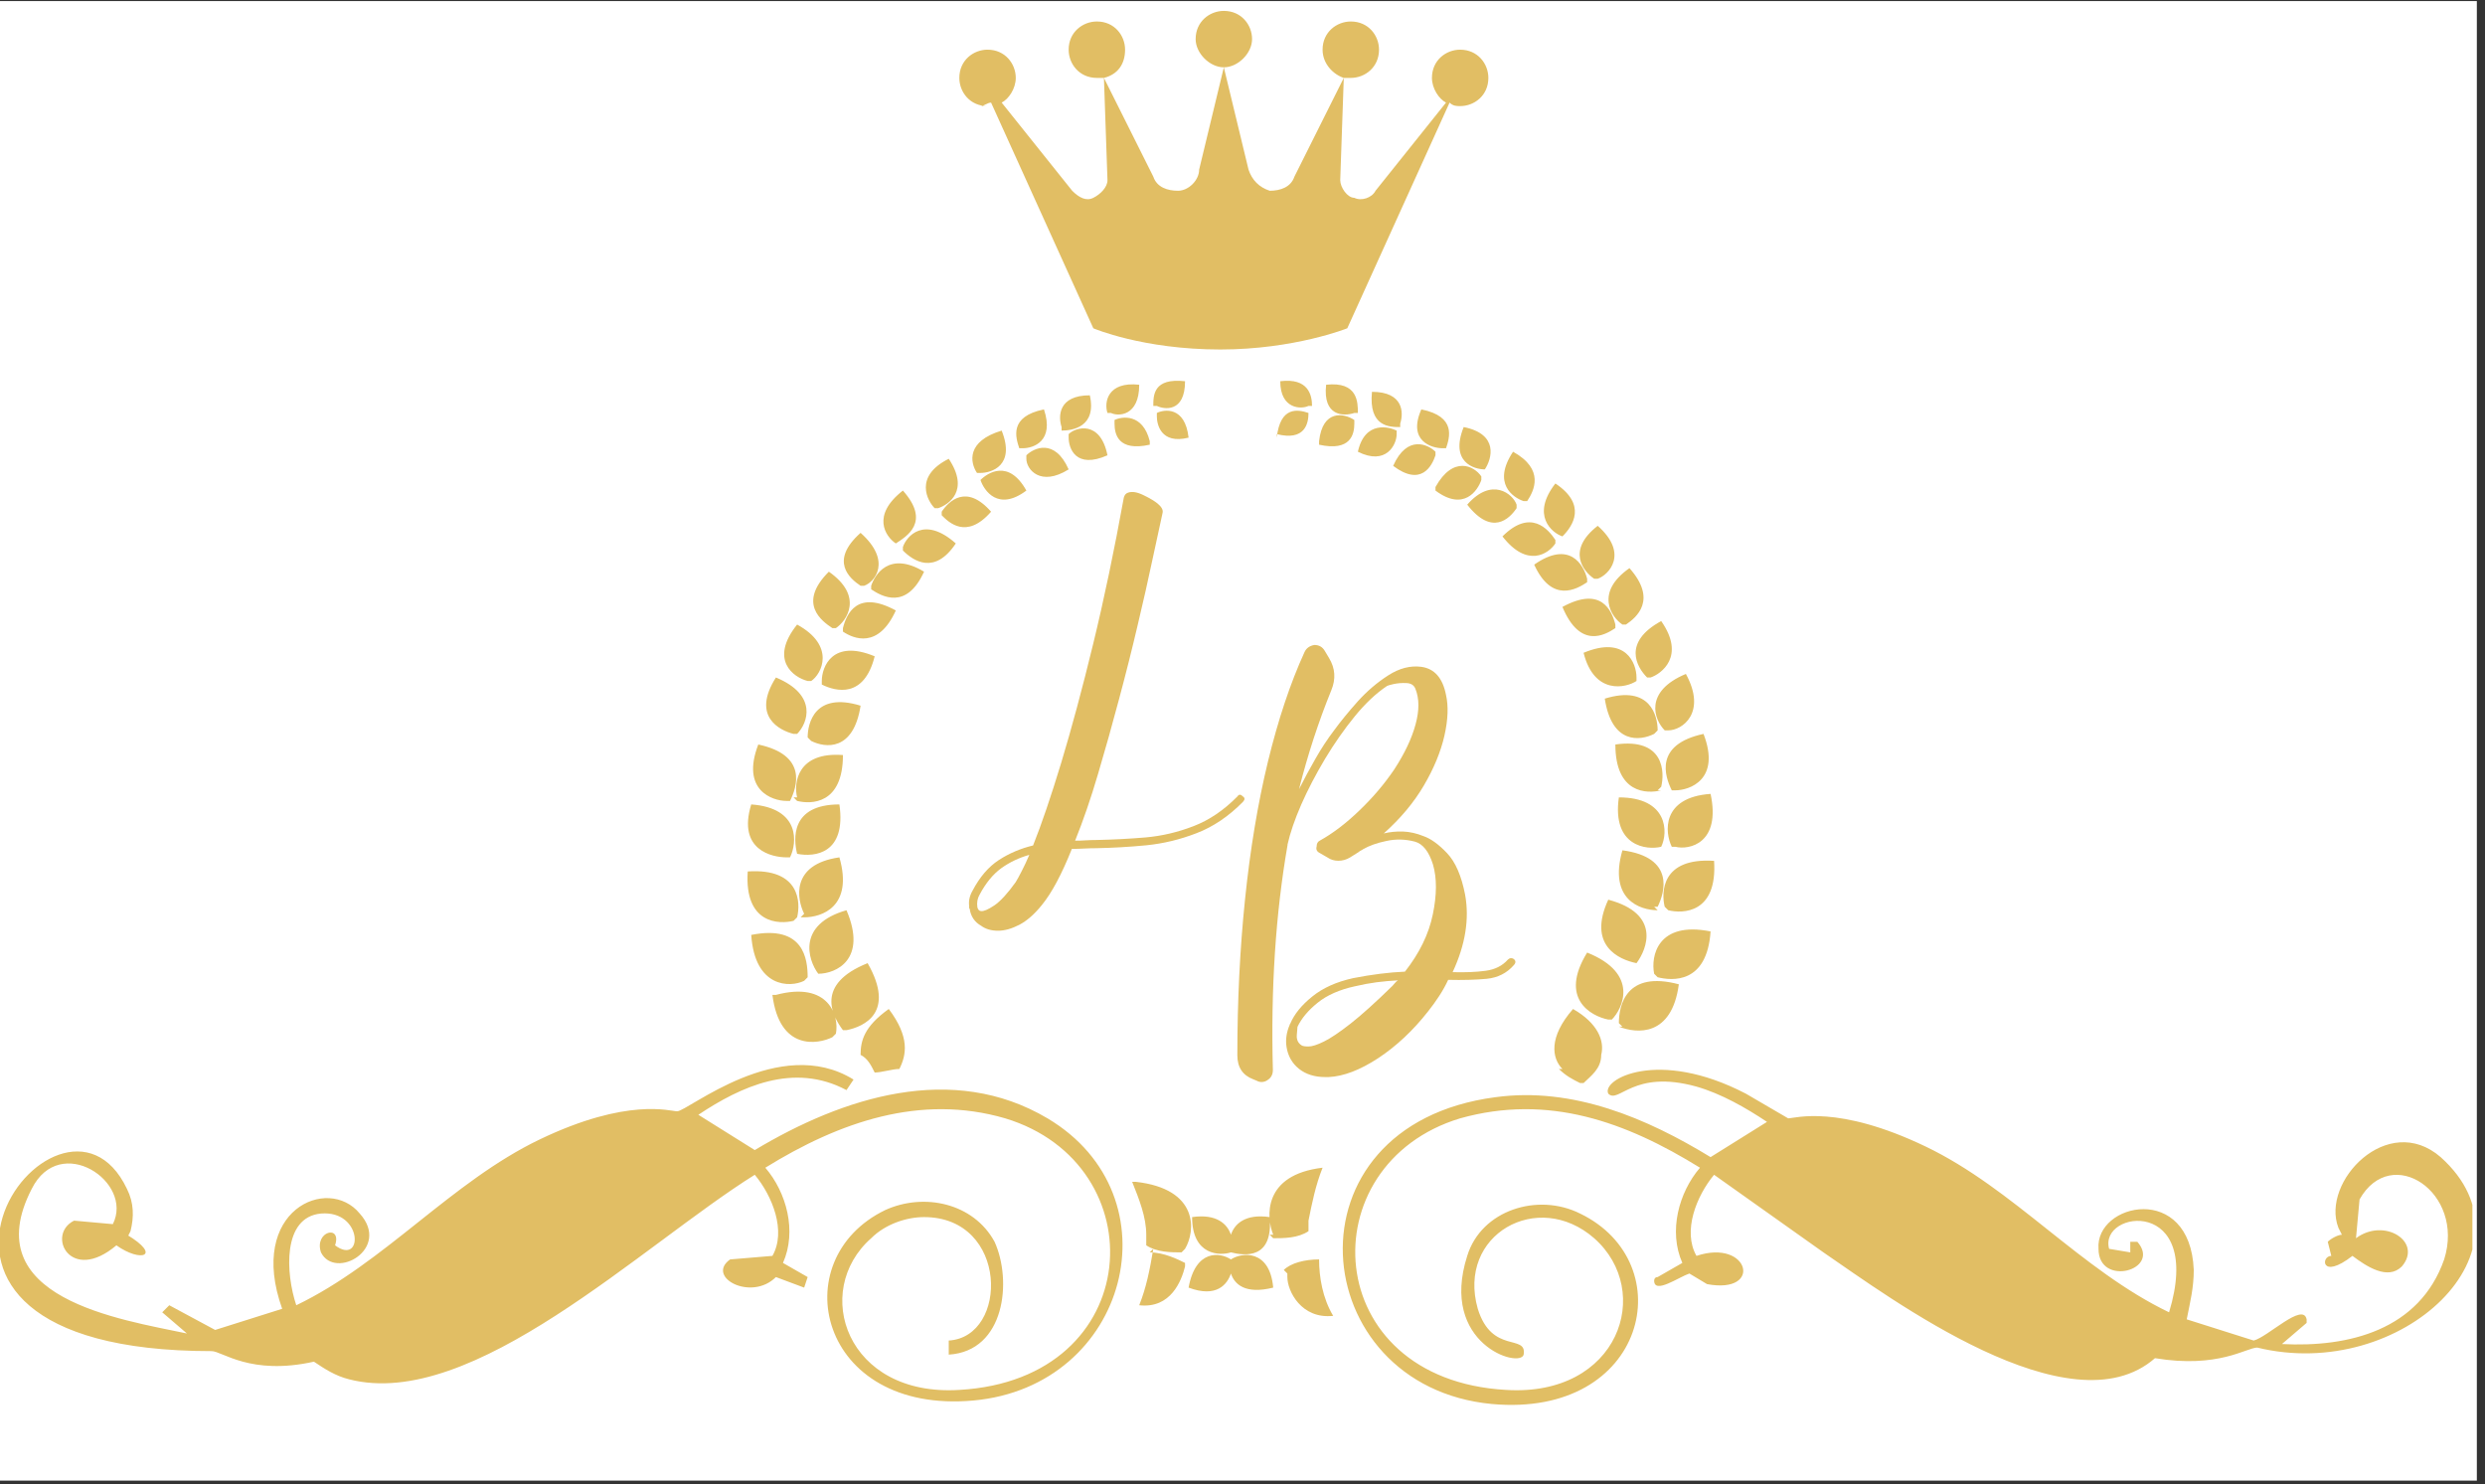 <svg version="1.0" preserveAspectRatio="xMidYMid meet" height="181" viewBox="0 0 227.25 135.75" zoomAndPan="magnify" width="303" xmlns:xlink="http://www.w3.org/1999/xlink" xmlns="http://www.w3.org/2000/svg"><rect x="0" y="0" width="227.25" height="135.75" fill="#333333" stroke="none"/><defs><g></g><clipPath id="d8223c6eed"><path clip-rule="nonzero" d="M 0 0.098 L 226.504 0.098 L 226.504 135.402 L 0 135.402 Z M 0 0.098"></path></clipPath><clipPath id="a192eb86c0"><path clip-rule="nonzero" d="M 0 0.098 L 226.098 0.098 L 226.098 129 L 0 129 Z M 0 0.098"></path></clipPath></defs><g clip-path="url(#d8223c6eed)"><path fill-rule="nonzero" fill-opacity="1" d="M 0 0.098 L 226.504 0.098 L 226.504 135.402 L 0 135.402 Z M 0 0.098" fill="#ffffff"></path></g><g clip-path="url(#a192eb86c0)"><path fill-rule="nonzero" fill-opacity="1" d="M 117.402 116.141 C 118.047 115.496 119.336 115.176 120.629 115.176 C 120.629 116.789 120.949 118.723 121.918 120.336 C 119.016 120.656 117.727 118.078 117.727 116.789 L 117.727 116.465 Z M 90.309 9.703 C 88.695 9.703 87.73 8.414 87.73 7.125 C 87.73 5.512 89.02 4.543 90.309 4.543 C 91.922 4.543 92.891 5.836 92.891 7.125 C 92.891 8.094 92.246 9.059 91.602 9.383 L 98.051 17.445 C 98.695 18.09 99.34 18.414 99.984 18.09 C 100.629 17.77 101.277 17.125 101.277 16.477 L 100.953 7.125 C 100.629 7.125 100.629 7.125 100.309 7.125 C 98.695 7.125 97.727 5.836 97.727 4.543 C 97.727 2.934 99.02 1.965 100.309 1.965 C 101.922 1.965 102.887 3.254 102.887 4.543 C 102.887 5.836 102.242 6.801 100.953 7.125 L 105.469 16.156 C 105.793 17.125 106.758 17.445 107.727 17.445 C 108.695 17.445 109.66 16.477 109.66 15.512 L 111.918 6.156 C 110.629 6.156 109.34 4.867 109.34 3.578 C 109.34 1.965 110.629 0.996 111.918 0.996 C 113.531 0.996 114.5 2.285 114.5 3.578 C 114.5 4.867 113.211 6.156 111.918 6.156 L 114.176 15.512 C 114.5 16.477 115.145 17.125 116.113 17.445 C 117.078 17.445 118.047 17.125 118.371 16.156 L 122.887 7.125 C 121.918 6.801 120.949 5.836 120.949 4.543 C 120.949 2.934 122.242 1.965 123.531 1.965 C 125.145 1.965 126.109 3.254 126.109 4.543 C 126.109 6.156 124.82 7.125 123.531 7.125 C 123.207 7.125 123.207 7.125 122.887 7.125 L 122.562 16.477 C 122.562 17.125 123.207 18.09 123.852 18.09 C 124.5 18.414 125.465 18.09 125.789 17.445 L 132.238 9.383 C 131.594 9.059 130.949 8.094 130.949 7.125 C 130.949 5.512 132.238 4.543 133.527 4.543 C 135.141 4.543 136.109 5.836 136.109 7.125 C 136.109 8.738 134.82 9.703 133.527 9.703 C 133.207 9.703 132.883 9.703 132.562 9.383 L 123.207 30.023 C 123.207 30.023 118.371 31.961 111.598 31.961 C 104.5 31.961 99.984 30.023 99.984 30.023 L 90.633 9.383 C 90.309 9.383 89.988 9.703 89.664 9.703 Z M 71.926 73.246 C 70.637 73.246 67.73 72.277 69.344 68.086 C 73.859 69.051 72.895 71.953 72.246 73.246 C 72.246 73.246 71.926 73.246 71.926 73.246 Z M 72.895 72.922 C 72.57 71.633 72.895 68.73 77.086 69.051 C 77.086 73.566 74.184 73.566 72.895 73.246 C 72.895 73.246 72.895 73.246 72.57 72.922 Z M 72.895 78.082 C 72.57 76.793 72.246 73.566 76.762 73.566 C 77.41 78.082 74.504 78.406 72.895 78.082 C 72.895 78.082 72.895 78.082 72.57 78.082 Z M 103.855 108.078 C 109.66 108.723 109.34 112.594 108.371 114.207 L 108.051 114.531 C 107.082 114.531 105.793 114.531 104.824 113.887 C 104.824 113.562 104.824 113.238 104.824 112.918 C 104.824 111.305 104.18 109.691 103.535 108.078 Z M 109.016 111.305 C 111.273 110.98 112.242 111.949 112.566 112.918 C 112.887 111.949 113.855 110.98 116.113 111.305 C 116.434 115.176 113.855 114.852 112.566 114.531 C 111.598 114.852 109.016 114.852 109.016 111.305 Z M 71.926 78.406 C 70.637 78.406 67.41 77.762 68.699 73.566 C 73.215 73.891 72.895 77.117 72.246 78.406 C 72.246 78.406 71.926 78.406 71.926 78.406 Z M 68.379 79.695 C 73.215 79.375 73.215 82.598 72.895 83.891 C 72.895 83.891 72.895 83.891 72.57 84.211 C 71.281 84.535 68.055 84.535 68.379 79.695 Z M 73.539 83.566 C 72.895 82.277 72.246 79.051 76.762 78.406 C 78.055 82.922 75.152 83.891 73.539 83.891 C 73.539 83.891 73.215 83.891 73.215 83.891 Z M 74.828 89.051 C 73.859 87.758 72.895 84.535 77.41 83.242 C 79.344 87.758 76.441 89.051 74.828 89.051 C 74.828 89.051 74.504 89.051 74.504 89.051 Z M 77.086 94.211 C 76.117 92.918 74.504 90.016 79.344 88.082 C 81.922 92.598 79.02 93.887 77.41 94.211 C 77.41 94.211 77.086 94.211 77.086 94.211 Z M 68.699 85.5 C 73.539 84.535 73.859 87.758 73.859 89.371 C 73.859 89.371 73.859 89.371 73.539 89.695 C 72.246 90.34 69.023 90.34 68.699 85.5 Z M 78.699 96.469 C 78.699 95.176 79.02 93.887 81.277 92.273 C 83.215 94.855 82.891 96.469 82.246 97.758 C 81.602 97.758 80.633 98.082 79.988 98.082 C 79.668 97.434 79.344 96.789 78.699 96.469 C 78.699 96.469 78.699 96.469 78.375 96.469 Z M 97.082 39.055 C 96.762 38.09 96.762 36.152 99.664 36.152 C 100.309 39.055 98.051 39.379 97.082 39.379 Z M 101.277 37.766 C 100.953 36.797 101.277 34.863 104.18 35.184 C 104.18 38.09 102.242 38.09 101.598 37.766 Z M 105.793 37.766 C 106.438 37.441 108.371 37.121 108.695 40.023 C 106.113 40.668 105.793 38.734 105.793 38.09 Z M 105.469 37.121 C 105.469 36.152 105.469 34.539 108.371 34.863 C 108.371 37.766 106.438 37.441 105.793 37.121 Z M 93.211 40.992 C 92.891 40.023 92.246 38.09 95.469 37.441 C 96.438 40.348 94.504 40.992 93.535 40.992 Z M 97.727 39.699 C 98.371 39.055 100.629 38.41 101.277 41.637 C 98.371 42.926 97.727 40.992 97.727 40.023 C 97.727 40.023 97.727 40.023 97.727 39.699 Z M 105.145 40.668 C 102.242 41.312 101.922 39.699 101.922 38.734 C 101.922 38.734 101.922 38.734 101.922 38.41 C 102.566 38.09 104.5 37.766 105.145 40.348 Z M 89.344 43.25 C 88.695 42.281 88.375 40.348 91.602 39.379 C 92.891 42.605 90.633 43.25 89.664 43.25 Z M 93.859 41.957 C 93.859 41.957 93.859 41.957 93.859 41.637 C 94.504 40.992 96.438 40.023 97.727 42.926 C 95.148 44.539 93.859 42.926 93.859 41.957 Z M 85.473 46.473 C 84.828 45.828 83.535 43.57 86.762 41.957 C 88.695 44.863 86.762 46.152 85.793 46.473 C 85.793 46.473 85.793 46.473 85.473 46.473 Z M 89.664 44.215 C 89.664 44.215 89.664 44.215 89.664 43.895 C 90.309 43.25 92.246 41.957 93.859 44.863 C 91.277 46.797 89.988 44.863 89.664 43.895 Z M 81.922 49.699 C 80.957 49.055 79.668 47.121 82.57 44.863 C 85.148 47.766 82.891 49.055 81.922 49.699 C 81.922 49.699 81.922 49.699 81.602 49.699 Z M 86.117 47.121 C 86.117 47.121 86.117 47.121 86.117 46.797 C 86.762 45.828 88.375 44.215 90.633 46.797 C 88.375 49.379 86.762 47.766 86.117 47.121 Z M 82.57 50.344 C 82.57 50.344 82.57 50.344 82.57 50.023 C 82.891 49.055 84.504 47.121 87.406 49.699 C 85.473 52.602 83.535 51.312 82.57 50.344 Z M 78.699 53.57 C 77.73 52.926 75.797 51.312 78.699 48.73 C 81.602 51.312 79.988 53.246 79.02 53.57 C 79.02 53.57 79.02 53.57 78.699 53.57 Z M 79.668 53.895 C 79.668 53.895 79.668 53.895 79.668 53.57 C 79.988 52.602 81.277 50.344 84.504 52.281 C 82.891 55.828 80.633 54.539 79.668 53.895 Z M 76.117 57.441 C 75.152 56.797 72.895 55.184 75.797 52.281 C 79.02 54.539 77.41 56.797 76.441 57.441 C 76.441 57.441 76.117 57.441 76.117 57.441 Z M 77.086 57.762 C 77.086 57.762 77.086 57.762 77.086 57.441 C 77.41 56.152 78.375 53.895 81.922 55.828 C 80.312 59.375 78.055 58.41 77.086 57.762 Z M 73.859 62.277 C 72.57 61.957 70.312 60.344 72.895 57.117 C 76.441 59.055 75.152 61.633 74.184 62.277 C 74.184 62.277 74.184 62.277 73.859 62.277 Z M 75.152 62.602 C 75.152 62.602 75.152 62.602 75.152 62.277 C 75.152 60.988 76.117 58.41 79.988 60.02 C 79.02 63.891 76.441 63.246 75.152 62.602 Z M 72.57 67.117 C 71.281 66.793 68.699 65.504 70.957 61.957 C 74.828 63.57 73.859 66.148 72.895 67.117 C 72.895 67.117 72.57 67.117 72.57 67.117 Z M 70.957 90.984 C 75.797 89.695 76.762 92.918 76.441 94.531 C 76.441 94.531 76.441 94.531 76.117 94.855 C 74.828 95.5 71.281 96.145 70.637 90.984 Z M 151.59 83.242 C 149.98 83.242 147.074 82.277 148.367 77.762 C 153.203 78.406 152.234 81.633 151.59 82.922 C 151.59 82.922 151.27 82.922 151.27 82.922 Z M 151.27 89.051 C 150.945 87.438 151.59 84.211 156.43 85.18 C 156.105 90.016 152.883 89.695 151.59 89.371 C 151.59 89.371 151.59 89.371 151.27 89.051 Z M 212.871 113.562 C 213.195 113.238 213.84 112.918 214.164 112.918 L 213.84 112.273 C 212.227 108.078 218.355 101.629 223.195 105.82 C 232.547 114.207 219.645 126.465 206.422 123.238 C 205.453 123.238 202.875 125.172 197.07 124.207 C 189.328 130.98 172.879 118.723 166.75 114.531 L 156.75 107.434 C 155.141 109.371 153.848 112.594 155.141 114.852 C 159.977 113.238 161.266 118.398 156.105 117.434 L 154.492 116.465 C 153.527 116.789 151.27 118.398 151.27 117.109 C 151.27 117.109 151.27 116.789 151.59 116.789 L 153.848 115.496 C 152.559 112.594 153.527 109.047 155.461 106.789 C 148.688 102.598 141.594 100.016 133.531 102.273 C 119.66 106.465 120.629 126.141 137.723 127.109 C 148.043 127.754 151.27 118.078 145.785 113.238 C 140.625 108.723 133.207 112.918 135.141 119.691 C 136.434 123.883 139.656 121.949 139.336 123.883 C 139.012 125.172 131.594 122.914 134.176 114.852 C 135.465 110.66 140.625 109.047 144.496 110.98 C 153.848 115.496 150.625 129.688 136.434 128.398 C 119.336 126.785 117.078 102.918 136.754 100.34 C 143.852 99.371 150.625 102.273 156.43 105.82 L 161.59 102.598 C 159.656 101.305 157.398 100.016 155.141 99.371 C 149.332 97.758 148.043 100.984 147.074 100.016 C 146.43 98.727 151.59 95.824 159.656 100.016 L 163.523 102.273 C 164.172 102.273 168.039 100.984 176.105 104.855 C 184.168 108.723 190.297 116.145 198.359 120.012 C 201.586 109.371 191.906 110.66 192.875 114.207 L 194.812 114.531 L 194.812 113.562 L 195.457 113.562 C 197.715 116.141 191.906 117.754 191.906 114.207 C 191.586 110.016 200.293 108.078 200.617 116.141 C 200.617 117.754 200.293 119.047 199.973 120.656 L 206.098 122.594 C 207.391 122.27 210.613 119.047 210.938 120.656 C 210.938 120.656 210.938 120.98 210.938 120.98 L 208.68 122.914 C 214.809 123.238 221.258 121.625 223.516 115.176 C 225.453 109.047 218.68 104.531 215.777 109.691 L 215.453 113.238 C 218.035 111.305 221.582 113.562 219.645 115.82 C 218.355 117.109 216.422 115.82 215.129 114.852 C 212.227 117.109 212.227 114.852 213.195 114.852 Z M 11.609 112.918 C 14.836 114.852 12.902 115.496 10.645 113.887 C 6.449 117.434 4.191 112.918 6.773 111.629 L 10.32 111.949 C 12.258 108.078 5.484 103.562 2.902 108.723 C -2.258 118.723 10.965 120.656 17.094 121.949 L 14.836 120.012 L 15.48 119.367 L 19.676 121.625 L 25.805 119.691 C 22.578 110.66 29.996 107.434 32.898 110.98 C 35.801 114.207 30.641 117.109 29.352 114.531 C 28.707 112.594 31.285 111.949 30.641 113.887 C 33.223 115.82 33.223 110.66 29.352 110.98 C 25.805 111.305 26.125 116.465 27.094 119.367 C 35.156 115.496 41.285 108.078 49.348 104.207 C 57.41 100.34 61.281 101.629 61.926 101.629 C 62.895 101.629 71.281 94.531 78.055 98.727 L 77.41 99.691 C 72.57 97.113 67.73 99.371 63.863 101.949 L 69.023 105.176 C 77.086 100.34 87.086 97.113 95.793 102.273 C 107.727 109.371 103.211 126.785 89.02 128.078 C 74.828 129.367 71.602 115.176 80.957 110.66 C 84.504 109.047 89.02 110.016 90.953 113.562 C 92.566 117.109 91.922 123.562 86.762 123.883 L 86.762 122.594 C 92.246 122.27 92.246 111.305 84.504 111.305 C 82.891 111.305 80.957 111.949 79.668 113.238 C 74.184 118.078 77.41 127.754 87.73 127.109 C 104.824 126.141 105.793 106.465 91.922 102.273 C 84.18 100.016 76.762 102.598 69.988 106.789 C 71.926 109.047 72.895 112.594 71.602 115.496 L 73.859 116.789 L 73.539 117.754 L 70.957 116.789 C 68.699 119.047 64.508 116.789 66.766 115.176 L 70.637 114.852 C 71.926 112.594 70.637 109.371 69.023 107.434 C 58.703 113.887 43.219 129.043 31.93 126.141 C 30.641 125.82 29.672 125.172 28.707 124.527 C 22.898 125.82 20.32 123.562 19.352 123.562 C -15.16 123.562 5.484 95.824 11.609 108.723 C 12.258 110.016 12.258 111.305 11.934 112.594 L 11.609 113.238 Z M 73.859 67.438 C 73.859 66.148 74.504 63.246 78.699 64.535 C 78.055 68.73 75.473 68.406 74.184 67.762 C 74.184 67.762 74.184 67.762 73.859 67.438 Z M 108.695 117.754 C 109.34 114.207 111.598 114.531 112.566 115.176 C 113.531 114.531 116.113 114.207 116.434 117.754 C 113.855 118.398 112.887 117.434 112.566 116.465 C 112.242 117.434 111.273 118.723 108.695 117.754 Z M 105.145 114.531 C 106.438 114.531 107.727 115.176 108.371 115.496 L 108.371 115.82 C 108.051 117.109 107.082 119.691 104.18 119.367 C 104.824 117.754 105.145 116.145 105.469 114.207 Z M 142.883 97.758 C 141.914 96.789 141.594 94.855 143.852 92.273 C 146.109 93.566 146.754 95.176 146.43 96.469 C 146.43 97.758 145.465 98.402 144.816 99.047 C 144.816 99.047 144.496 99.047 144.496 99.047 C 143.852 98.727 143.207 98.402 142.559 97.758 Z M 116.758 40.023 C 117.078 37.121 118.691 37.441 119.66 37.766 C 119.66 38.734 119.336 40.348 116.758 39.699 Z M 119.66 37.121 C 119.016 37.441 117.078 37.441 117.078 34.863 C 119.66 34.539 119.984 36.152 119.984 37.121 Z M 123.852 37.766 C 122.887 38.09 120.949 38.09 121.273 35.184 C 124.176 34.863 124.176 36.797 124.176 37.766 Z M 120.629 40.348 C 120.949 37.441 122.887 37.766 123.852 38.41 C 123.852 38.41 123.852 38.41 123.852 38.734 C 123.852 39.699 123.531 41.312 120.629 40.668 Z M 124.176 41.312 C 124.82 38.41 127.078 39.055 127.723 39.379 C 127.723 39.379 127.723 39.379 127.723 39.699 C 127.723 40.668 126.758 42.605 124.176 41.312 Z M 128.047 39.055 C 127.078 39.055 125.145 39.055 125.465 35.832 C 128.367 35.832 128.367 37.766 128.047 38.734 Z M 131.918 40.992 C 130.949 40.992 128.691 40.348 129.98 37.441 C 133.207 38.09 132.562 40.023 132.238 40.992 Z M 127.402 42.605 C 128.691 39.699 130.625 40.668 131.273 41.312 C 131.273 41.312 131.273 41.312 131.273 41.637 C 130.949 42.605 129.98 44.539 127.402 42.605 Z M 131.273 44.539 C 132.883 41.637 134.82 42.605 135.465 43.57 C 135.465 43.57 135.465 43.57 135.465 43.895 C 135.141 44.863 133.852 46.797 131.273 44.863 Z M 135.785 42.926 C 134.82 42.926 132.562 42.281 133.852 39.055 C 137.078 39.699 136.434 41.957 135.785 42.926 C 135.785 42.926 135.785 42.926 135.465 42.926 Z M 139.336 45.828 C 138.367 45.508 136.434 44.215 138.367 41.312 C 141.27 42.926 140.301 44.863 139.656 45.828 C 139.656 45.828 139.656 45.828 139.336 45.828 Z M 134.176 46.152 C 136.434 43.57 138.367 45.184 138.691 46.152 C 138.691 46.152 138.691 46.152 138.691 46.473 C 138.043 47.441 136.434 49.055 134.176 46.152 Z M 142.238 49.699 C 141.594 50.668 139.656 51.957 137.398 49.055 C 139.98 46.473 141.594 48.41 142.238 49.379 C 142.238 49.379 142.238 49.379 142.238 49.699 Z M 142.883 49.055 C 141.914 48.73 139.98 47.121 142.238 44.215 C 145.141 46.152 143.852 48.086 142.883 49.055 C 142.883 49.055 142.883 49.055 142.559 49.055 Z M 145.141 53.246 C 144.172 53.895 141.914 55.184 140.301 51.637 C 143.527 49.379 144.816 51.637 145.141 52.926 C 145.141 52.926 145.141 52.926 145.141 53.246 Z M 145.785 52.926 C 144.816 52.281 143.207 50.344 146.109 48.086 C 149.012 50.668 147.074 52.602 146.109 52.926 C 146.109 52.926 146.109 52.926 145.785 52.926 Z M 147.723 57.441 C 146.754 58.086 144.496 59.375 142.883 55.504 C 146.43 53.57 147.398 55.828 147.723 57.117 C 147.723 57.117 147.723 57.117 147.723 57.441 Z M 148.367 57.117 C 147.398 56.473 145.785 54.215 149.012 51.957 C 151.59 54.859 149.656 56.473 148.688 57.117 C 148.688 57.117 148.688 57.117 148.367 57.117 Z M 149.656 62.277 C 148.688 62.922 145.785 63.57 144.816 59.699 C 148.688 58.086 149.656 60.668 149.656 61.957 C 149.656 61.957 149.656 61.957 149.656 62.277 Z M 150.625 61.957 C 149.656 60.988 148.367 58.73 151.914 56.797 C 154.172 60.02 151.914 61.633 150.945 61.957 C 150.945 61.957 150.625 61.957 150.625 61.957 Z M 151.27 67.117 C 149.98 67.762 147.398 68.086 146.754 63.891 C 150.945 62.602 151.59 65.504 151.59 66.793 C 151.59 66.793 151.59 66.793 151.27 67.117 Z M 152.238 66.793 C 151.27 65.828 150.301 63.246 154.172 61.633 C 156.105 65.18 153.848 66.793 152.559 66.793 C 152.559 66.793 152.234 66.793 152.234 66.793 Z M 151.914 72.277 C 150.625 72.602 147.723 72.602 147.723 68.086 C 152.234 67.438 152.234 70.664 151.914 71.953 C 151.914 71.953 151.914 71.953 151.59 72.277 Z M 152.883 72.277 C 152.238 70.988 151.27 68.086 155.785 67.117 C 157.398 71.309 154.492 72.277 153.203 72.277 C 153.203 72.277 152.883 72.277 152.883 72.277 Z M 151.914 77.438 C 150.625 77.762 147.398 77.438 148.043 72.922 C 152.559 72.922 152.559 76.148 151.914 77.438 C 151.914 77.438 151.59 77.438 151.59 77.438 Z M 152.883 77.438 C 152.238 76.148 151.914 72.922 156.43 72.602 C 157.398 77.117 154.492 77.762 153.203 77.438 C 153.203 77.438 152.883 77.438 152.883 77.438 Z M 152.559 83.242 C 152.559 83.242 152.559 83.242 152.234 82.922 C 151.914 81.633 151.914 78.406 156.75 78.727 C 157.074 83.566 153.848 83.566 152.559 83.242 Z M 149.656 88.082 C 148.043 87.758 145.141 86.469 147.074 82.277 C 151.914 83.566 150.625 86.793 149.656 88.082 C 149.656 88.082 149.332 88.082 149.332 88.082 Z M 147.074 93.242 C 145.465 92.918 142.559 91.309 145.141 87.113 C 149.98 89.051 148.367 92.273 147.398 93.242 C 147.398 93.242 147.074 93.242 147.074 93.242 Z M 148.367 93.887 C 148.367 93.887 148.367 93.887 148.043 93.566 C 148.043 91.953 148.688 88.727 153.527 90.016 C 152.883 94.855 149.656 94.531 148.043 93.887 Z M 116.434 112.918 C 115.789 111.305 115.469 107.434 120.949 106.789 C 120.305 108.402 119.984 110.016 119.66 111.629 C 119.66 111.949 119.66 112.273 119.66 112.594 C 118.691 113.238 117.402 113.238 116.434 113.238 L 116.113 112.918 Z M 116.434 112.918" fill="#e1be64"></path></g><g fill-opacity="1" fill="#e1be64"><g transform="translate(113.153, 97.999)"><g><path d="M 24.734 -10.234 C 24.898 -10.398 25.082 -10.422 25.281 -10.297 C 25.477 -10.129 25.477 -9.941 25.281 -9.734 C 24.645 -9.004 23.816 -8.586 22.797 -8.484 C 21.785 -8.391 20.613 -8.359 19.281 -8.391 C 19.051 -7.891 18.773 -7.395 18.453 -6.906 C 18.141 -6.426 17.801 -5.957 17.438 -5.5 C 16.07 -3.758 14.555 -2.336 12.891 -1.234 C 11.223 -0.141 9.707 0.438 8.344 0.5 L 8.047 0.5 C 7.078 0.5 6.273 0.25 5.641 -0.25 C 5.016 -0.75 4.633 -1.414 4.5 -2.25 C 4.395 -2.914 4.492 -3.598 4.797 -4.297 C 4.797 -4.328 4.801 -4.348 4.812 -4.359 C 4.832 -4.379 4.844 -4.391 4.844 -4.391 C 5.207 -5.254 5.875 -6.078 6.844 -6.859 C 7.812 -7.648 9.062 -8.211 10.594 -8.547 C 12.289 -8.879 13.867 -9.078 15.328 -9.141 C 16.66 -10.836 17.508 -12.582 17.875 -14.375 C 18.25 -16.176 18.254 -17.695 17.891 -18.938 C 17.516 -20.133 16.961 -20.832 16.234 -21.031 C 15.367 -21.258 14.504 -21.281 13.641 -21.094 C 12.773 -20.914 12.055 -20.66 11.484 -20.328 C 11.453 -20.297 11.398 -20.266 11.328 -20.234 C 11.266 -20.203 11.203 -20.164 11.141 -20.125 C 11.141 -20.094 11.125 -20.078 11.094 -20.078 L 10.297 -19.578 C 9.961 -19.379 9.609 -19.281 9.234 -19.281 C 8.867 -19.281 8.539 -19.379 8.25 -19.578 L 7.547 -19.984 C 7.273 -20.117 7.176 -20.316 7.25 -20.578 C 7.25 -20.848 7.348 -21.031 7.547 -21.125 C 8.742 -21.789 9.945 -22.707 11.156 -23.875 C 12.375 -25.039 13.438 -26.289 14.344 -27.625 C 15.301 -29.094 15.953 -30.469 16.297 -31.75 C 16.648 -33.031 16.645 -34.117 16.281 -35.016 C 16.145 -35.348 15.867 -35.52 15.453 -35.531 C 15.047 -35.551 14.656 -35.52 14.281 -35.438 C 13.914 -35.352 13.719 -35.297 13.688 -35.266 C 12.688 -34.598 11.703 -33.672 10.734 -32.484 C 9.773 -31.305 8.867 -30.008 8.016 -28.594 C 7.172 -27.176 6.445 -25.785 5.844 -24.422 C 5.25 -23.055 4.832 -21.844 4.594 -20.781 L 4.594 -20.734 C 3.5 -14.441 3.051 -7.582 3.25 -0.156 C 3.25 0.25 3.098 0.551 2.797 0.75 C 2.629 0.883 2.43 0.953 2.203 0.953 C 2.129 0.953 2.055 0.941 1.984 0.922 C 1.922 0.91 1.859 0.883 1.797 0.844 L 1.453 0.703 C 0.484 0.336 0 -0.395 0 -1.5 C 0 -6.457 0.234 -11.207 0.703 -15.75 C 1.172 -20.301 1.867 -24.5 2.797 -28.344 C 3.734 -32.195 4.848 -35.535 6.141 -38.359 C 6.305 -38.723 6.609 -38.941 7.047 -39.016 C 7.473 -39.016 7.789 -38.832 8 -38.469 L 8.391 -37.812 C 8.953 -36.883 9.02 -35.906 8.594 -34.875 C 7.426 -32.008 6.441 -28.992 5.641 -25.828 C 6.109 -26.754 6.609 -27.68 7.141 -28.609 C 7.672 -29.547 8.254 -30.43 8.891 -31.266 C 9.453 -32.035 10.156 -32.895 11 -33.844 C 11.852 -34.789 12.785 -35.586 13.797 -36.234 C 14.816 -36.891 15.828 -37.148 16.828 -37.016 C 18.023 -36.848 18.773 -36 19.078 -34.469 C 19.316 -33.438 19.27 -32.188 18.938 -30.719 C 18.602 -29.25 17.977 -27.734 17.062 -26.172 C 16.145 -24.609 14.922 -23.145 13.391 -21.781 C 13.953 -21.914 14.539 -21.973 15.156 -21.953 C 15.77 -21.93 16.395 -21.789 17.031 -21.531 C 17.695 -21.301 18.41 -20.785 19.172 -19.984 C 19.941 -19.18 20.492 -17.914 20.828 -16.188 C 21.234 -13.957 20.852 -11.594 19.688 -9.094 C 20.852 -9.062 21.859 -9.102 22.703 -9.219 C 23.555 -9.332 24.234 -9.672 24.734 -10.234 Z M 14.188 -7.844 C 14.25 -7.906 14.32 -7.988 14.406 -8.094 C 14.488 -8.195 14.582 -8.281 14.688 -8.344 C 14.051 -8.312 13.406 -8.254 12.75 -8.172 C 12.102 -8.086 11.43 -7.961 10.734 -7.797 C 9.336 -7.492 8.207 -6.992 7.344 -6.297 C 6.477 -5.598 5.863 -4.863 5.5 -4.094 C 5.5 -4.031 5.477 -3.781 5.438 -3.344 C 5.406 -2.914 5.555 -2.598 5.891 -2.391 C 5.992 -2.328 6.203 -2.297 6.516 -2.297 C 6.836 -2.297 7.305 -2.445 7.922 -2.75 C 8.535 -3.051 9.348 -3.598 10.359 -4.391 C 11.379 -5.191 12.656 -6.344 14.188 -7.844 Z M 14.188 -7.844"></path></g></g></g><g fill-opacity="1" fill="#e1be64"><g transform="translate(88.63, 83.069)"><g><path d="M 24.531 -10.234 C 24.664 -10.441 24.832 -10.441 25.031 -10.234 C 25.227 -10.109 25.227 -9.941 25.031 -9.734 C 23.727 -8.41 22.316 -7.457 20.797 -6.875 C 19.285 -6.289 17.754 -5.922 16.203 -5.766 C 14.66 -5.617 13.141 -5.531 11.641 -5.5 C 11.273 -5.5 10.898 -5.488 10.516 -5.469 C 10.129 -5.445 9.754 -5.438 9.391 -5.438 C 8.461 -3.113 7.547 -1.398 6.641 -0.297 C 5.973 0.535 5.289 1.133 4.594 1.5 C 3.895 1.863 3.242 2.047 2.641 2.047 C 2.016 2.047 1.5 1.895 1.094 1.594 C 0.5 1.258 0.148 0.742 0.047 0.047 C 0.016 0.016 0 -0.004 0 -0.016 C 0 -0.035 0 -0.047 0 -0.047 L 0 -0.203 C -0.062 -0.672 0.035 -1.133 0.297 -1.594 C 0.961 -2.863 1.77 -3.805 2.719 -4.422 C 3.664 -5.035 4.707 -5.477 5.844 -5.75 C 6.613 -7.676 7.473 -10.203 8.422 -13.328 C 9.367 -16.461 10.344 -20.086 11.344 -24.203 C 12.344 -28.316 13.273 -32.77 14.141 -37.562 C 14.203 -37.801 14.332 -37.953 14.531 -38.016 C 14.895 -38.148 15.367 -38.07 15.953 -37.781 C 16.535 -37.5 16.961 -37.242 17.234 -37.016 C 17.598 -36.711 17.75 -36.43 17.688 -36.172 C 17.445 -35.066 17.133 -33.625 16.75 -31.844 C 16.375 -30.062 15.926 -28.078 15.406 -25.891 C 14.895 -23.711 14.328 -21.457 13.703 -19.125 C 13.086 -16.801 12.445 -14.52 11.781 -12.281 C 11.125 -10.051 10.426 -8.02 9.688 -6.188 C 10.02 -6.188 10.344 -6.195 10.656 -6.219 C 10.977 -6.238 11.305 -6.25 11.641 -6.25 C 13.141 -6.281 14.633 -6.359 16.125 -6.484 C 17.625 -6.617 19.086 -6.961 20.516 -7.516 C 21.953 -8.066 23.289 -8.973 24.531 -10.234 Z M 4.25 -2.391 C 4.414 -2.66 4.602 -3.004 4.812 -3.422 C 5.031 -3.836 5.258 -4.328 5.5 -4.891 C 4.562 -4.629 3.707 -4.223 2.938 -3.672 C 2.176 -3.117 1.516 -2.312 0.953 -1.25 C 0.754 -0.914 0.688 -0.531 0.75 -0.094 C 0.812 0.133 0.926 0.25 1.094 0.25 C 1.332 0.281 1.734 0.109 2.297 -0.266 C 2.859 -0.648 3.508 -1.359 4.25 -2.391 Z M 4.25 -2.391"></path></g></g></g></svg>
